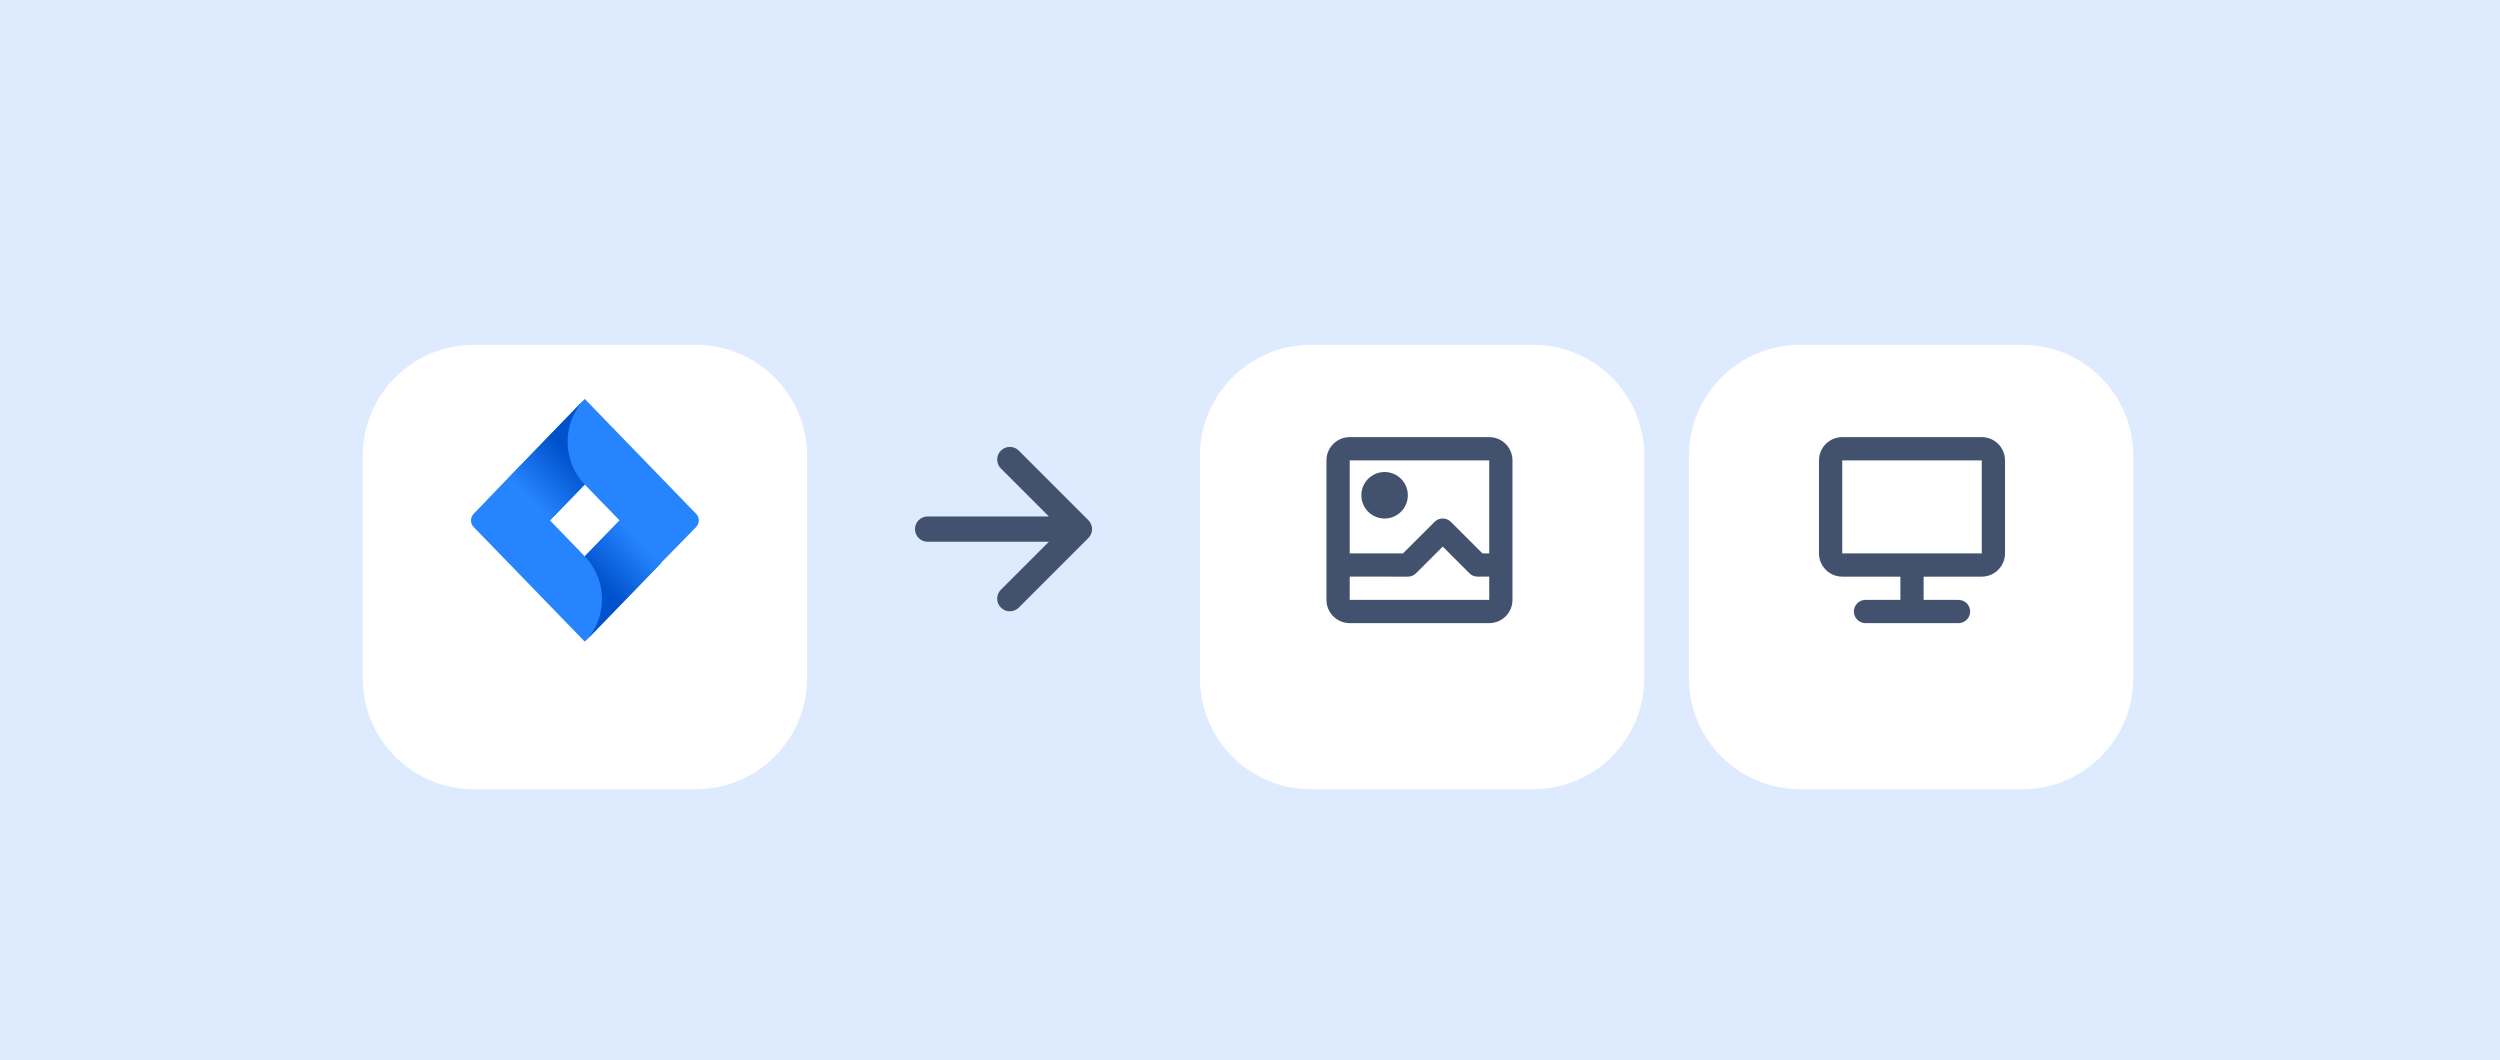 <svg width="448" height="190" viewBox="0 0 448 190" fill="none" xmlns="http://www.w3.org/2000/svg">
<rect width="448" height="190" fill="#DEEBFF"/>
<g filter="url(#filter0_dd)">
<path d="M65 74.908C65 63.913 73.913 55 84.908 55H124.724C135.719 55 144.632 63.913 144.632 74.908V114.724C144.632 125.719 135.719 134.632 124.724 134.632H84.908C73.913 134.632 65 125.719 65 114.724V74.908Z" fill="white"/>
</g>
<rect width="49.77" height="49.77" transform="translate(79.931 69.931)" fill="white" fill-opacity="0.01"/>
<path d="M124.724 92.054L106.57 73.325L104.788 71.486L91.144 85.562L84.906 92.054C84.238 92.743 84.238 93.835 84.906 94.467L97.381 107.336L104.788 114.977L118.431 100.902L118.654 100.672L124.724 94.467C125.393 93.778 125.393 92.686 124.724 92.054ZM104.788 99.695L98.55 93.26L104.788 86.826L111.025 93.26L104.788 99.695Z" fill="#2684FF"/>
<path d="M104.788 86.826C100.723 82.632 100.667 75.795 104.732 71.544L91.144 85.619L98.551 93.26L104.788 86.826Z" fill="url(#paint0_linear)"/>
<path d="M111.081 93.203L104.788 99.695C108.909 103.946 108.909 110.783 104.788 115.035L118.488 100.902L111.081 93.203Z" fill="url(#paint1_linear)"/>
<rect width="54.395" height="54.395" transform="translate(152.631 67.618)" fill="white" fill-opacity="0.01"/>
<path fill-rule="evenodd" clip-rule="evenodd" d="M179.359 80.748C179.149 80.958 178.982 81.208 178.867 81.483C178.753 81.758 178.695 82.053 178.695 82.35C178.695 82.648 178.753 82.943 178.867 83.218C178.982 83.493 179.149 83.743 179.359 83.953L187.956 92.549H166.23C165.629 92.549 165.052 92.788 164.627 93.213C164.202 93.638 163.963 94.215 163.963 94.816C163.963 95.417 164.202 95.993 164.627 96.418C165.052 96.843 165.629 97.082 166.23 97.082H187.956L179.359 105.679C179.149 105.889 178.982 106.139 178.867 106.414C178.753 106.689 178.695 106.984 178.695 107.281C178.695 107.579 178.753 107.874 178.867 108.149C178.982 108.423 179.149 108.673 179.359 108.884C180.243 109.767 181.68 109.767 182.566 108.884L195.029 96.418C195.44 96.009 195.678 95.458 195.694 94.879V94.75C195.677 94.172 195.44 93.622 195.029 93.213L182.566 80.748C182.356 80.537 182.106 80.37 181.831 80.256C181.556 80.142 181.261 80.083 180.963 80.083C180.665 80.083 180.37 80.142 180.095 80.256C179.82 80.37 179.57 80.537 179.359 80.748Z" fill="#42526E"/>
<g filter="url(#filter1_dd)">
<path d="M215.026 74.908C215.026 63.913 223.939 55 234.934 55H274.75C285.744 55 294.657 63.913 294.657 74.908V114.724C294.657 125.719 285.744 134.632 274.75 134.632H234.934C223.939 134.632 215.026 125.719 215.026 114.724V74.908Z" fill="white"/>
</g>
<rect width="50" height="50" transform="translate(229.368 70)" fill="white" fill-opacity="0.01"/>
<path d="M266.868 78.333C269.17 78.333 271.035 80.199 271.035 82.5V107.5C271.035 109.801 269.17 111.667 266.868 111.667H241.868C239.567 111.667 237.702 109.801 237.702 107.5V82.5C237.702 80.199 239.567 78.333 241.868 78.333H266.868ZM258.535 97.948L253.758 102.723C253.433 103.049 253.01 103.255 252.559 103.315L252.285 103.333L241.868 103.331V107.5H266.868V103.331L264.785 103.333C264.325 103.333 263.88 103.181 263.518 102.904L263.312 102.723L258.535 97.948ZM266.868 99.165V82.5H241.868V99.165L251.418 99.167L257.062 93.527C257.813 92.776 258.995 92.718 259.812 93.354L260.008 93.527L265.65 99.167L266.868 99.165ZM248.118 84.583C250.42 84.583 252.285 86.449 252.285 88.75C252.285 91.051 250.42 92.917 248.118 92.917C245.817 92.917 243.952 91.051 243.952 88.75C243.952 86.449 245.817 84.583 248.118 84.583Z" fill="#42526E"/>
<g filter="url(#filter2_dd)">
<path d="M302.658 74.908C302.658 63.913 311.571 55 322.566 55H362.381C373.376 55 382.289 63.913 382.289 74.908V114.724C382.289 125.719 373.376 134.632 362.381 134.632H322.566C311.571 134.632 302.658 125.719 302.658 114.724V74.908Z" fill="white"/>
</g>
<rect width="50" height="50" transform="translate(317.632 70)" fill="white" fill-opacity="0.01"/>
<path d="M330.132 103.333C327.831 103.333 325.965 101.468 325.965 99.167V82.5C325.965 80.199 327.831 78.333 330.132 78.333H355.132C357.433 78.333 359.299 80.199 359.299 82.5V99.167C359.299 101.468 357.433 103.333 355.132 103.333H344.715V107.5H350.965C352.116 107.5 353.049 108.433 353.049 109.583C353.049 110.652 352.244 111.532 351.208 111.653L350.965 111.667H334.299C333.148 111.667 332.215 110.734 332.215 109.583C332.215 108.515 333.02 107.634 334.056 107.514L334.299 107.5H340.549V103.333H330.132ZM330.132 82.5V99.167H355.132V82.5H330.132Z" fill="#42526E"/>
<defs>
<filter id="filter0_dd" x="53.668" y="50.467" width="102.296" height="102.296" filterUnits="userSpaceOnUse" color-interpolation-filters="sRGB">
<feFlood flood-opacity="0" result="BackgroundImageFix"/>
<feColorMatrix in="SourceAlpha" type="matrix" values="0 0 0 0 0 0 0 0 0 0 0 0 0 0 0 0 0 0 127 0"/>
<feOffset/>
<feGaussianBlur stdDeviation="1.133"/>
<feColorMatrix type="matrix" values="0 0 0 0 0.035 0 0 0 0 0.118 0 0 0 0 0.259 0 0 0 0.31 0"/>
<feBlend mode="normal" in2="BackgroundImageFix" result="effect1_dropShadow"/>
<feColorMatrix in="SourceAlpha" type="matrix" values="0 0 0 0 0 0 0 0 0 0 0 0 0 0 0 0 0 0 127 0"/>
<feOffset dy="6.799"/>
<feGaussianBlur stdDeviation="5.666"/>
<feColorMatrix type="matrix" values="0 0 0 0 0.035 0 0 0 0 0.118 0 0 0 0 0.259 0 0 0 0.2 0"/>
<feBlend mode="normal" in2="effect1_dropShadow" result="effect2_dropShadow"/>
<feBlend mode="normal" in="SourceGraphic" in2="effect2_dropShadow" result="shape"/>
</filter>
<filter id="filter1_dd" x="203.694" y="50.467" width="102.296" height="102.296" filterUnits="userSpaceOnUse" color-interpolation-filters="sRGB">
<feFlood flood-opacity="0" result="BackgroundImageFix"/>
<feColorMatrix in="SourceAlpha" type="matrix" values="0 0 0 0 0 0 0 0 0 0 0 0 0 0 0 0 0 0 127 0"/>
<feOffset/>
<feGaussianBlur stdDeviation="1.133"/>
<feColorMatrix type="matrix" values="0 0 0 0 0.035 0 0 0 0 0.118 0 0 0 0 0.259 0 0 0 0.31 0"/>
<feBlend mode="normal" in2="BackgroundImageFix" result="effect1_dropShadow"/>
<feColorMatrix in="SourceAlpha" type="matrix" values="0 0 0 0 0 0 0 0 0 0 0 0 0 0 0 0 0 0 127 0"/>
<feOffset dy="6.799"/>
<feGaussianBlur stdDeviation="5.666"/>
<feColorMatrix type="matrix" values="0 0 0 0 0.035 0 0 0 0 0.118 0 0 0 0 0.259 0 0 0 0.2 0"/>
<feBlend mode="normal" in2="effect1_dropShadow" result="effect2_dropShadow"/>
<feBlend mode="normal" in="SourceGraphic" in2="effect2_dropShadow" result="shape"/>
</filter>
<filter id="filter2_dd" x="291.326" y="50.467" width="102.296" height="102.296" filterUnits="userSpaceOnUse" color-interpolation-filters="sRGB">
<feFlood flood-opacity="0" result="BackgroundImageFix"/>
<feColorMatrix in="SourceAlpha" type="matrix" values="0 0 0 0 0 0 0 0 0 0 0 0 0 0 0 0 0 0 127 0"/>
<feOffset/>
<feGaussianBlur stdDeviation="1.133"/>
<feColorMatrix type="matrix" values="0 0 0 0 0.035 0 0 0 0 0.118 0 0 0 0 0.259 0 0 0 0.31 0"/>
<feBlend mode="normal" in2="BackgroundImageFix" result="effect1_dropShadow"/>
<feColorMatrix in="SourceAlpha" type="matrix" values="0 0 0 0 0 0 0 0 0 0 0 0 0 0 0 0 0 0 127 0"/>
<feOffset dy="6.799"/>
<feGaussianBlur stdDeviation="5.666"/>
<feColorMatrix type="matrix" values="0 0 0 0 0.035 0 0 0 0 0.118 0 0 0 0 0.259 0 0 0 0.2 0"/>
<feBlend mode="normal" in2="effect1_dropShadow" result="effect2_dropShadow"/>
<feBlend mode="normal" in="SourceGraphic" in2="effect2_dropShadow" result="shape"/>
</filter>
<linearGradient id="paint0_linear" x1="103.696" y1="80.302" x2="94.713" y2="89.009" gradientUnits="userSpaceOnUse">
<stop offset="0.176" stop-color="#0052CC"/>
<stop offset="1" stop-color="#2684FF"/>
</linearGradient>
<linearGradient id="paint1_linear" x1="106.002" y1="106.118" x2="114.966" y2="97.428" gradientUnits="userSpaceOnUse">
<stop offset="0.176" stop-color="#0052CC"/>
<stop offset="1" stop-color="#2684FF"/>
</linearGradient>
</defs>
</svg>
